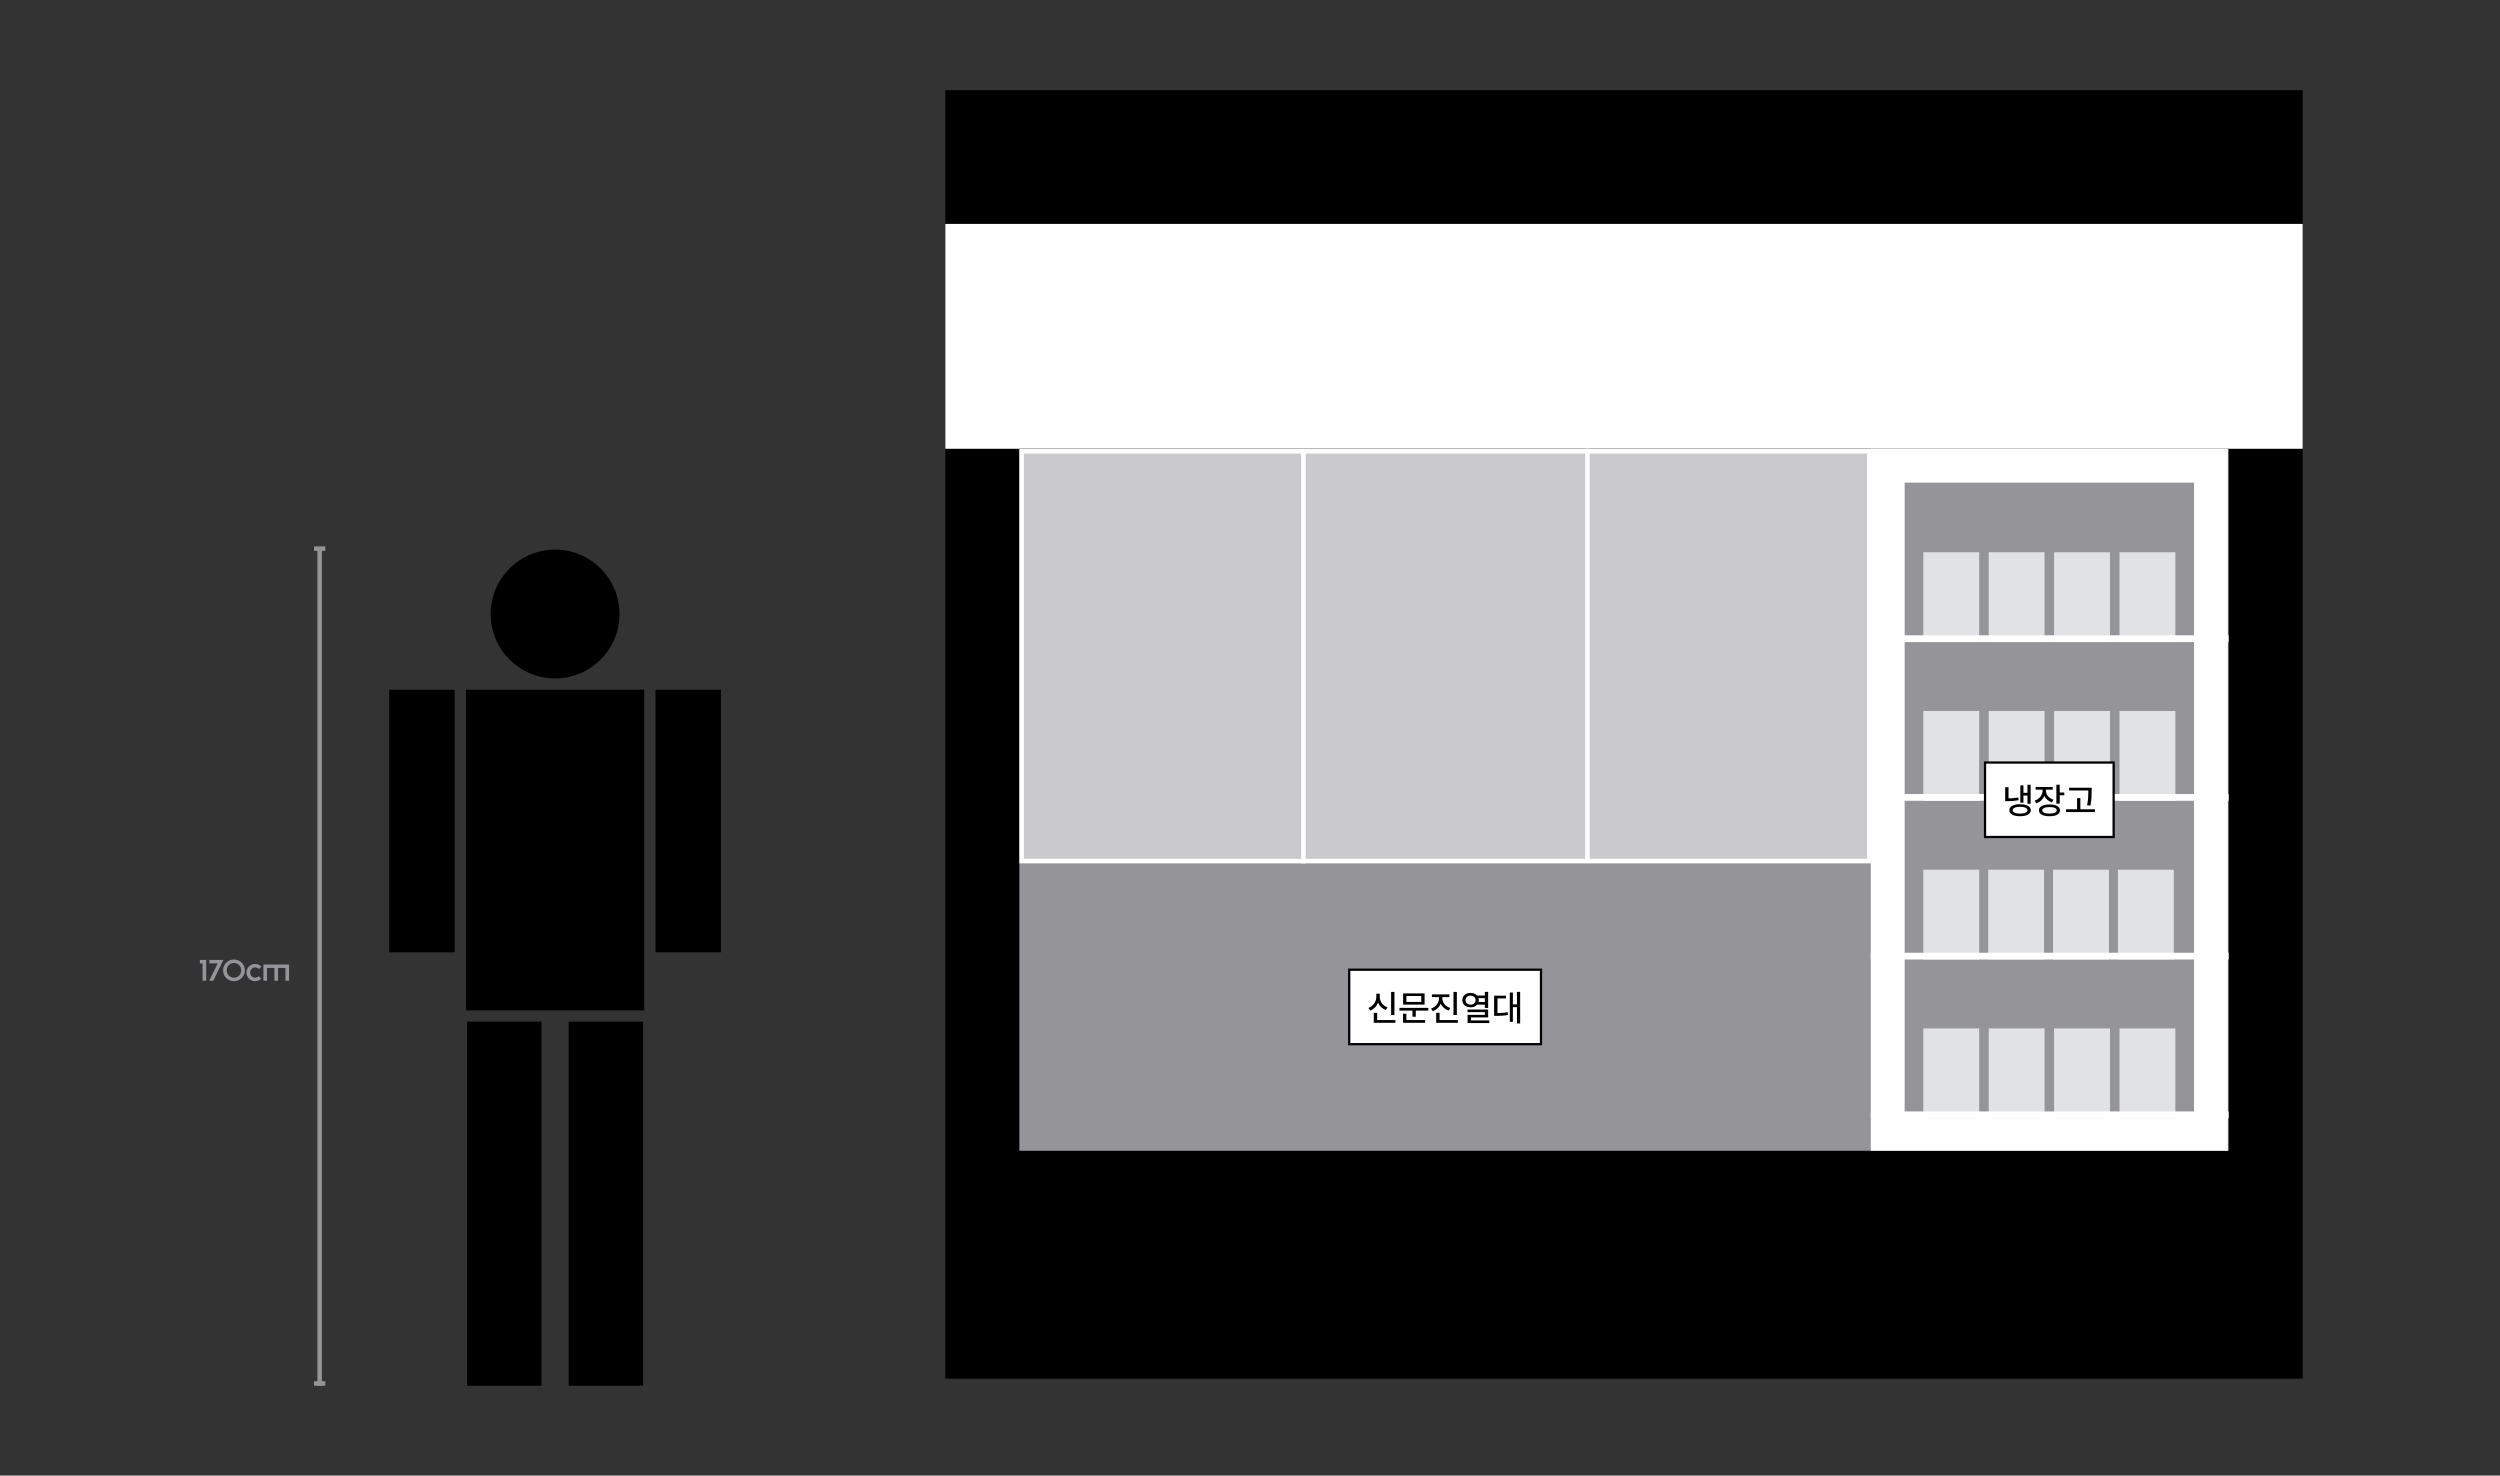 <svg width="1108" height="654" viewBox="0 0 1108 654" fill="none" xmlns="http://www.w3.org/2000/svg">
<rect x="0" y="0" width="1108" height="654" fill="#333333" stroke="none"/>
<circle cx="246.014" cy="272.136" r="28.552" fill="black"/>
<rect x="201.514" y="305.688" width="116.373" height="29" transform="rotate(90 201.514 305.688)" fill="black"/>
<rect x="206.514" y="305.688" width="79" height="142.102" fill="black"/>
<rect x="319.514" y="305.688" width="116.373" height="29" transform="rotate(90 319.514 305.688)" fill="black"/>
<rect x="240.014" y="452.79" width="161.37" height="33" transform="rotate(90 240.014 452.79)" fill="black"/>
<rect x="285.014" y="452.79" width="161.37" height="33" transform="rotate(90 285.014 452.79)" fill="black"/>
<path d="M89.763 434.66L89.776 426.977H88.593V425.443H91.388V434.66H89.763ZM92.707 434.66L96.451 427.029L96.438 426.977H92.785V425.443H98.986L94.54 434.66H92.707ZM103.69 434.855C101.025 434.855 98.854 432.71 98.854 430.045C98.854 427.38 101.025 425.248 103.69 425.248C106.368 425.248 108.526 427.38 108.526 430.045C108.526 432.71 106.368 434.855 103.69 434.855ZM103.69 433.321C105.471 433.321 106.901 431.904 106.901 430.045C106.901 428.186 105.471 426.782 103.69 426.782C101.935 426.782 100.479 428.186 100.479 430.045C100.479 431.904 101.935 433.321 103.69 433.321ZM113.06 434.855C110.941 434.855 109.225 433.152 109.225 431.033C109.225 428.927 110.941 427.224 113.06 427.224C114.152 427.224 115.153 427.692 115.842 428.42L114.789 429.499C114.386 429.044 113.788 428.758 113.06 428.758C111.838 428.758 110.863 429.746 110.863 431.033C110.863 432.333 111.838 433.321 113.06 433.321C113.749 433.321 114.295 433.074 114.698 432.671L115.751 433.737C115.062 434.439 114.113 434.855 113.06 434.855ZM128.116 427.471V434.66H126.504V428.992H123.228V434.66H121.616V428.992H118.353V434.66H116.741V427.471H128.116Z" fill="#949499"/>
<line x1="139.171" y1="243.16" x2="144.171" y2="243.16" stroke="#949499" stroke-width="2"/>
<path d="M141.671 244.16L141.671 614.16" stroke="#949499" stroke-width="2"/>
<line x1="139.171" y1="613.16" x2="144.171" y2="613.16" stroke="#949499" stroke-width="2"/>
<path d="M419.976 610.042V40.958H1019.54V610.042H419.976Z" fill="black" stroke="black" stroke-width="2"/>
<path d="M1020.54 99.232H418.976V198.895H1020.54V99.232Z" fill="white"/>
<path d="M987.721 198.895H451.791V510.024H987.721V198.895Z" fill="#949499"/>
<path d="M452.791 381.643V200.008H828.466V381.643H452.791Z" fill="white" fill-opacity="0.5" stroke="white" stroke-width="2"/>
<path d="M703.575 198.895V382.53" stroke="white" stroke-width="2" stroke-miterlimit="10"/>
<path d="M577.683 199.008V382.643" stroke="white" stroke-width="2" stroke-miterlimit="10"/>
<path d="M836.638 502.524V206.395H979.893V502.524H836.638Z" fill="#949499" stroke="white" stroke-width="15"/>
<rect x="852.417" y="244.765" width="24.755" height="39.8" fill="#E1E2E3"/>
<rect x="881.398" y="244.765" width="24.755" height="39.8" fill="#E1E2E3"/>
<rect x="910.379" y="244.765" width="24.755" height="39.8" fill="#E1E2E3"/>
<rect x="939.36" y="244.765" width="24.755" height="39.8" fill="#E1E2E3"/>
<rect x="852.417" y="315.107" width="24.755" height="39.8" fill="#E1E2E3"/>
<rect x="881.398" y="315.107" width="24.755" height="39.8" fill="#E1E2E3"/>
<rect x="910.379" y="315.107" width="24.755" height="39.8" fill="#E1E2E3"/>
<rect x="939.36" y="315.107" width="24.755" height="39.8" fill="#E1E2E3"/>
<rect x="852.417" y="385.449" width="24.755" height="39.8" fill="#E1E2E3"/>
<rect x="881.172" y="385.449" width="24.755" height="39.8" fill="#E1E2E3"/>
<rect x="909.926" y="385.449" width="24.755" height="39.8" fill="#E1E2E3"/>
<rect x="938.681" y="385.449" width="24.755" height="39.8" fill="#E1E2E3"/>
<rect x="852.417" y="455.791" width="24.755" height="39.8" fill="#E1E2E3"/>
<rect x="881.398" y="455.791" width="24.755" height="39.8" fill="#E1E2E3"/>
<rect x="910.379" y="455.791" width="24.755" height="39.8" fill="#E1E2E3"/>
<rect x="939.36" y="455.791" width="24.755" height="39.8" fill="#E1E2E3"/>
<line x1="829.138" y1="283.066" x2="987.721" y2="283.066" stroke="white" stroke-width="3"/>
<line x1="829.138" y1="353.408" x2="987.721" y2="353.408" stroke="white" stroke-width="3"/>
<line x1="829.138" y1="423.75" x2="987.721" y2="423.75" stroke="white" stroke-width="3"/>
<line x1="829.138" y1="494.091" x2="987.721" y2="494.091" stroke="white" stroke-width="3"/>
<path d="M597.965 429.777H682.965V462.777H597.965V429.777Z" fill="white"/>
<path d="M597.965 429.777H682.965V462.777H597.965V429.777Z" stroke="black"/>
<path d="M618.019 439.621V449.871H616.535V439.621H618.019ZM606.488 446.714C608.683 445.902 609.98 443.886 609.988 441.777V440.386H611.504V441.777C611.496 443.824 612.793 445.699 614.957 446.449L614.191 447.636C612.574 447.035 611.379 445.847 610.754 444.332C610.137 445.957 608.926 447.253 607.285 447.886L606.488 446.714ZM608.863 453.308V448.902H610.363V452.105H618.441V453.308H608.863ZM633.035 446.683V447.886H627.473V450.605H626.004V447.886H620.223V446.683H633.035ZM621.816 453.308V449.277H623.301V452.105H631.613V453.308H621.816ZM621.863 445.23V440.261H631.379V445.23H621.863ZM623.316 444.058H629.91V441.433H623.316V444.058ZM639.254 442.527C639.254 444.339 640.59 446.042 642.754 446.73L641.988 447.886C640.379 447.355 639.168 446.253 638.527 444.855C637.902 446.378 636.652 447.582 634.988 448.167L634.223 446.996C636.402 446.253 637.746 444.441 637.754 442.527V441.917H634.613V440.714H642.332V441.917H639.254V442.527ZM636.519 453.308V448.871H638.019V452.105H646.098V453.308H636.519ZM644.191 449.839V439.621H645.676V449.839H644.191ZM651.769 440.058C652.973 440.058 653.988 440.488 654.644 441.214H658.082V439.605H659.551V446.73H658.082V445.261H654.676C654.019 446.011 652.988 446.457 651.769 446.449C649.652 446.457 648.09 445.152 648.098 443.246C648.09 441.363 649.652 440.058 651.769 440.058ZM649.519 443.246C649.512 444.449 650.457 445.253 651.769 445.261C653.043 445.253 653.988 444.449 653.988 443.246C653.988 442.074 653.043 441.269 651.769 441.277C650.457 441.269 649.512 442.074 649.519 443.246ZM650.394 448.574V447.417H659.551V450.902H651.91V452.246H660.051V453.433H650.426V449.792H658.082V448.574H650.394ZM655.293 442.386C655.371 442.66 655.41 442.941 655.41 443.246C655.41 443.542 655.371 443.824 655.301 444.089H658.082V442.386H655.293ZM673.738 439.605V453.605H672.316V446.371H670.504V452.886H669.144V439.886H670.504V445.152H672.316V439.605H673.738ZM662.191 450.246V441.292H667.441V442.496H663.676V448.98C665.394 448.972 666.691 448.894 668.191 448.605L668.301 449.824C666.621 450.175 665.168 450.23 663.129 450.246H662.191Z" fill="black"/>
<path d="M879.766 337.959H936.766V370.959H879.766V337.959Z" fill="white"/>
<path d="M879.766 337.959H936.766V370.959H879.766V337.959Z" stroke="black"/>
<path d="M899.977 347.803V356.24H898.57V352.584H896.789V355.74H895.414V348.053H896.789V351.365H898.57V347.803H899.977ZM888.695 355.069V348.897H890.18V353.834C891.586 353.819 892.93 353.725 894.508 353.412L894.648 354.631C892.828 354.99 891.305 355.069 889.617 355.069H888.695ZM890.555 359.1C890.539 357.428 892.375 356.428 895.289 356.428C898.195 356.428 900.047 357.428 900.055 359.1C900.047 360.764 898.195 361.764 895.289 361.756C892.375 361.764 890.539 360.764 890.555 359.1ZM892.023 359.1C892.008 360.045 893.258 360.592 895.289 360.584C897.32 360.592 898.562 360.045 898.57 359.1C898.562 358.147 897.32 357.592 895.289 357.584C893.258 357.592 892.008 358.147 892.023 359.1ZM906.758 350.365C906.75 352.147 907.992 353.772 910.117 354.444L909.414 355.6C907.82 355.092 906.656 354.037 906.039 352.709C905.43 354.24 904.203 355.451 902.523 356.037L901.758 354.85C903.945 354.131 905.266 352.326 905.273 350.381V349.99H902.195V348.787H909.773V349.99H906.758V350.365ZM903.648 359.131C903.648 357.49 905.438 356.53 908.352 356.537C911.234 356.53 912.992 357.49 912.992 359.131C912.992 360.795 911.234 361.764 908.352 361.756C905.438 361.764 903.648 360.795 903.648 359.131ZM905.133 359.131C905.125 360.069 906.328 360.592 908.352 360.584C910.359 360.592 911.547 360.069 911.539 359.131C911.547 358.217 910.359 357.701 908.352 357.709C906.328 357.701 905.125 358.217 905.133 359.131ZM911.383 356.194V347.787H912.867V351.256H914.898V352.475H912.867V356.194H911.383ZM927.023 349.131V350.506C927.016 352.233 927.016 354.17 926.492 357.037L924.992 356.881C925.531 354.17 925.531 352.186 925.539 350.506V350.334H917.039V349.131H927.023ZM915.695 359.897V358.662H920.555V353.725H922.023V358.662H928.461V359.897H915.695Z" fill="black"/>
</svg>
